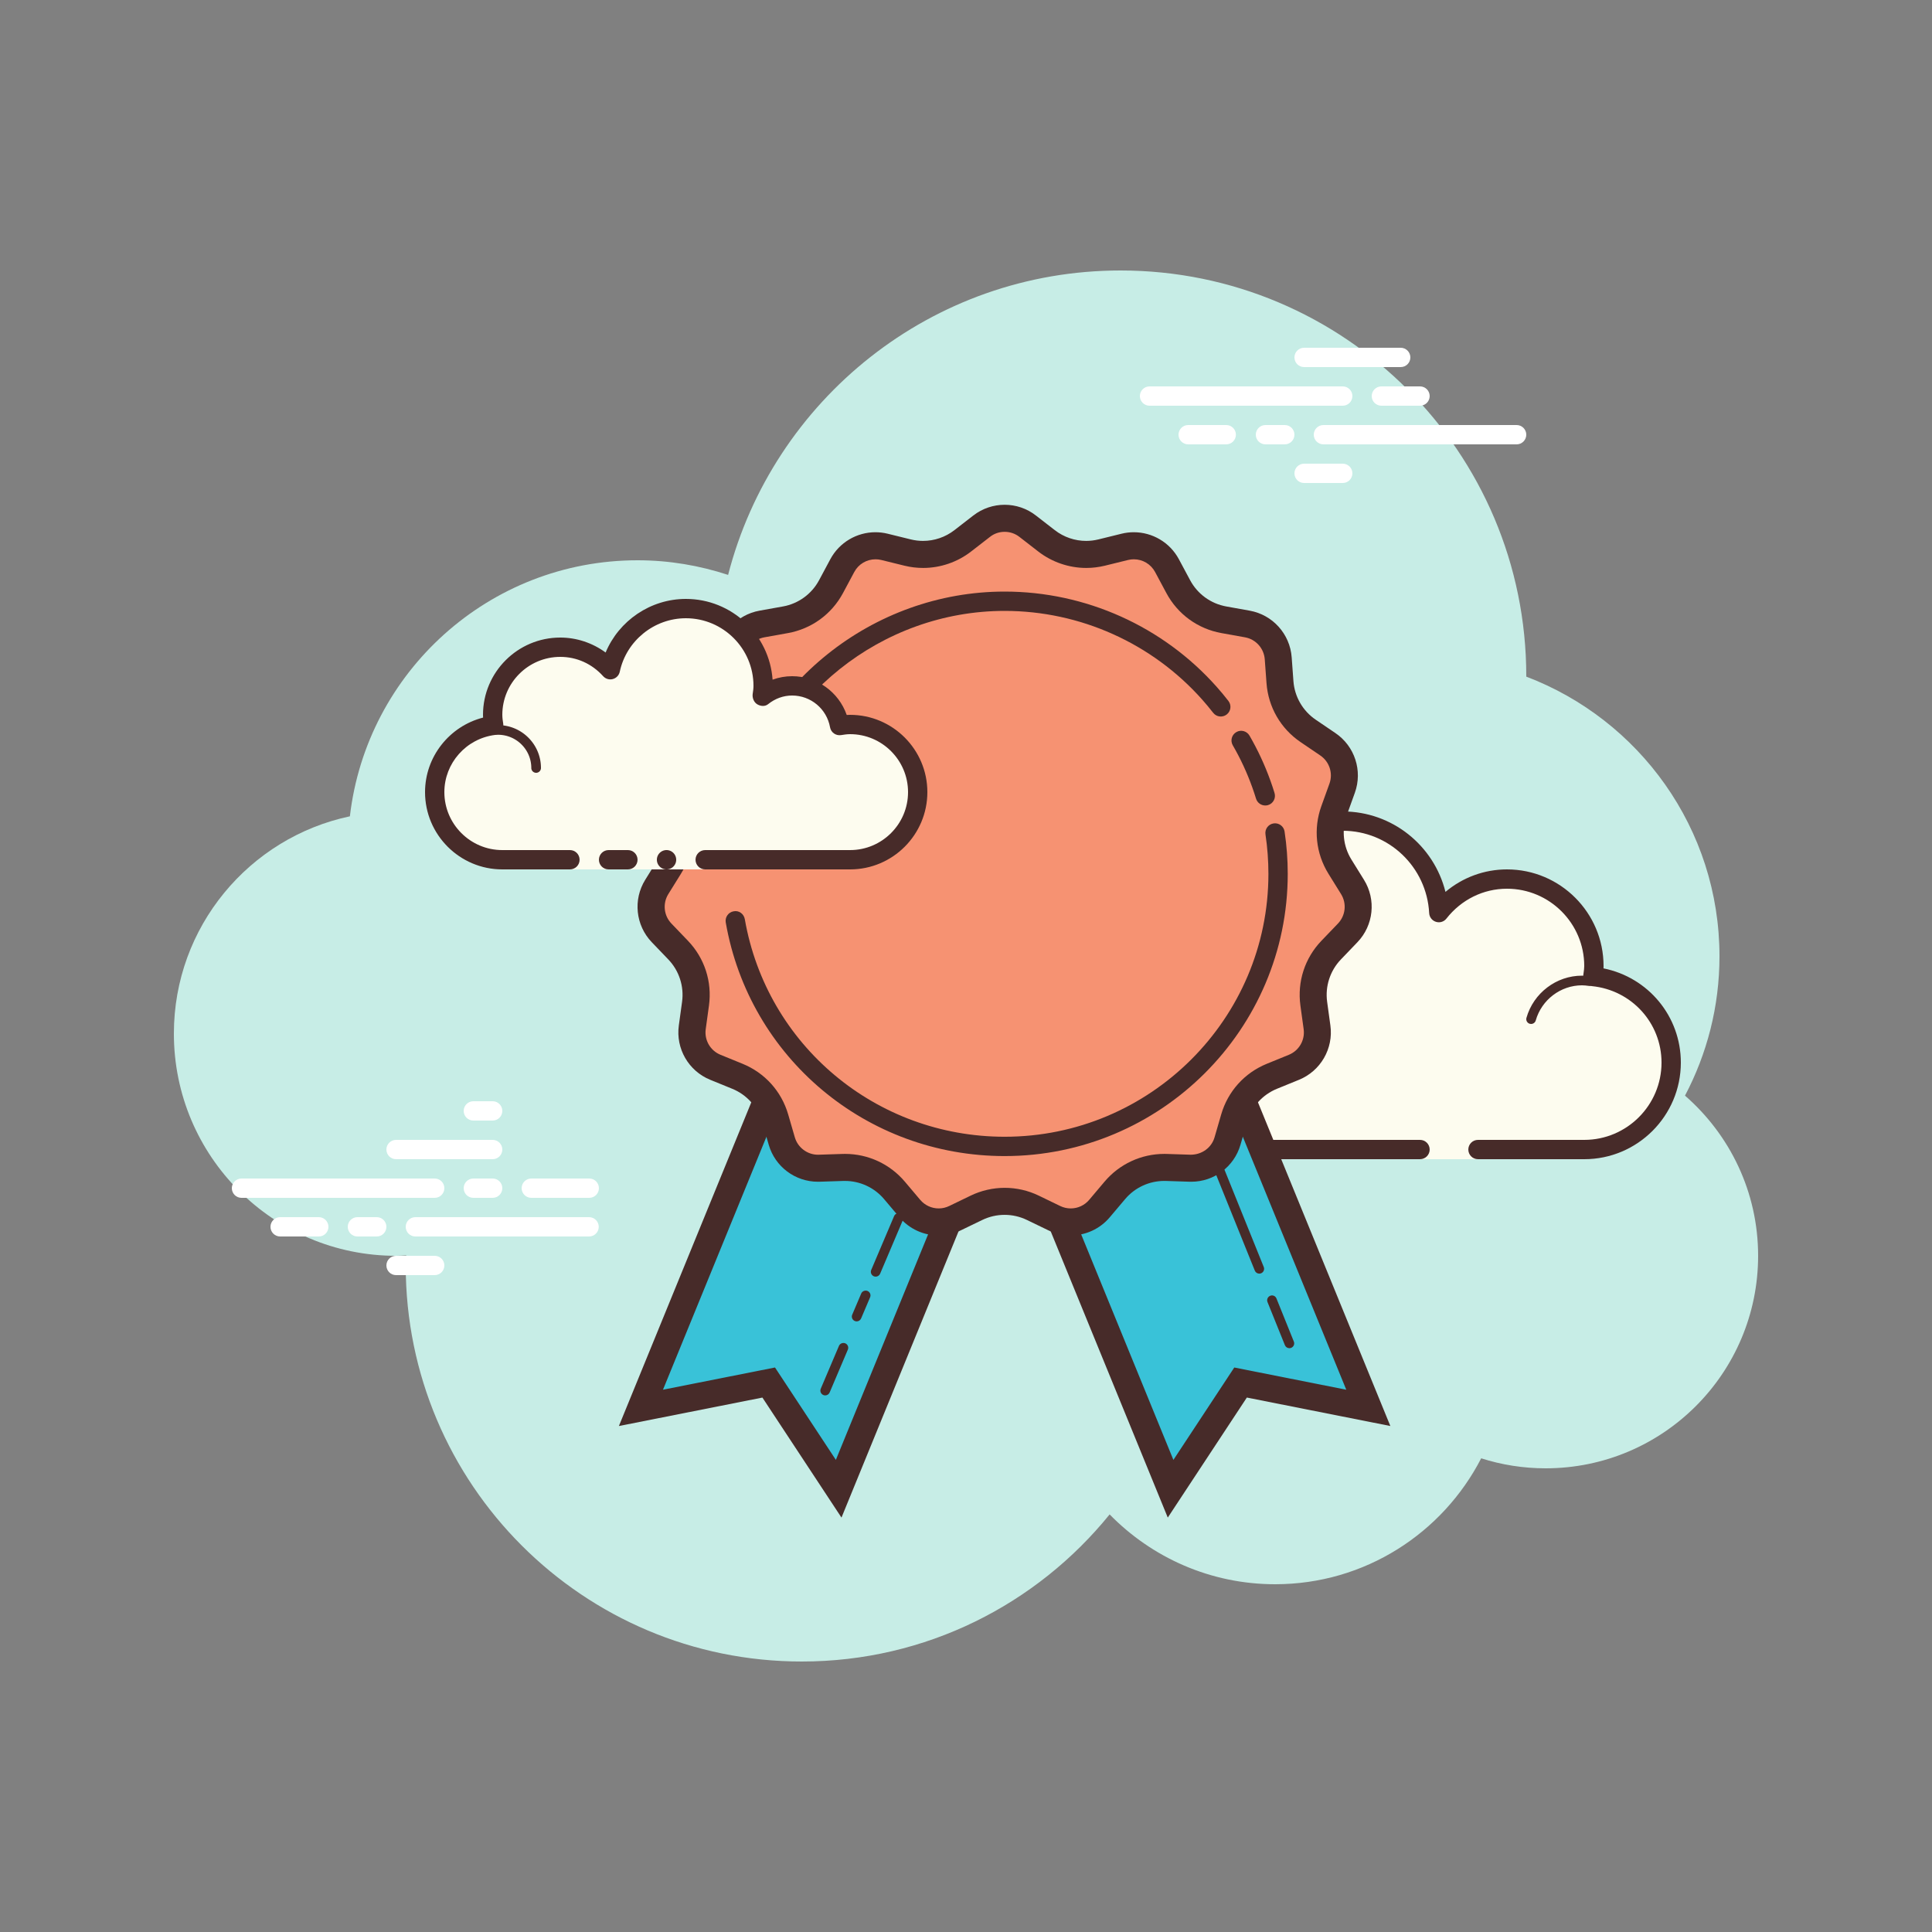 <svg xmlns="http://www.w3.org/2000/svg"  viewBox="0 0 100 100" width="100px" height="100px"><rect x="0" y="0" width="100" height="100" fill="#808080" stroke="none"/><path fill="#c7ede6" d="M87.215,56.71C88.35,54.555,89,52.105,89,49.5c0-6.621-4.159-12.257-10.001-14.478 C78.999,35.015,79,35.008,79,35c0-11.598-9.402-21-21-21c-9.784,0-17.981,6.701-20.313,15.757C36.211,29.272,34.638,29,33,29 c-7.692,0-14.023,5.793-14.89,13.252C12.906,43.353,9,47.969,9,53.5C9,59.851,14.149,65,20.5,65c0.177,0,0.352-0.012,0.526-0.022 C21.022,65.153,21,65.324,21,65.5C21,76.822,30.178,86,41.5,86c6.437,0,12.175-2.972,15.934-7.614C59.612,80.611,62.64,82,66,82 c4.65,0,8.674-2.65,10.666-6.518C77.718,75.817,78.837,76,80,76c6.075,0,11-4.925,11-11C91,61.689,89.53,58.727,87.215,56.71z"/><path fill="#fdfcef" d="M73.5,59.5V60h3v-0.5c0,0,4.242,0,5.5,0c2.485,0,4.5-2.015,4.5-4.5 c0-2.333-1.782-4.229-4.055-4.455C82.467,50.364,82.5,50.187,82.5,50c0-2.485-2.015-4.5-4.5-4.5c-1.438,0-2.703,0.686-3.527,1.736 C74.333,44.6,72.171,42.5,69.5,42.5c-2.761,0-5,2.239-5,5c0,0.446,0.077,0.87,0.187,1.282C64.045,48.005,63.086,47.5,62,47.5 c-1.781,0-3.234,1.335-3.455,3.055C58.364,50.533,58.187,50.5,58,50.5c-2.485,0-4.5,2.015-4.5,4.5s2.015,4.5,4.5,4.5s9.5,0,9.5,0 H73.5z"/><path fill="#472b29" d="M69.5,42c-3.033,0-5.5,2.467-5.5,5.5c0,0.016,0,0.031,0,0.047C63.398,47.192,62.71,47,62,47 c-1.831,0-3.411,1.261-3.858,3.005C58.095,50.002,58.048,50,58,50c-2.757,0-5,2.243-5,5s2.243,5,5,5h15.5 c0.276,0,0.5-0.224,0.5-0.5S73.776,59,73.5,59H58c-2.206,0-4-1.794-4-4s1.794-4,4-4c0.117,0,0.23,0.017,0.343,0.032l0.141,0.019 c0.021,0.003,0.041,0.004,0.062,0.004c0.246,0,0.462-0.185,0.495-0.437C59.232,49.125,60.504,48,62,48 c0.885,0,1.723,0.401,2.301,1.1c0.098,0.118,0.241,0.182,0.386,0.182c0.078,0,0.156-0.018,0.228-0.056 c0.209-0.107,0.314-0.346,0.254-0.573C65.054,48.218,65,47.852,65,47.5c0-2.481,2.019-4.5,4.5-4.5 c2.381,0,4.347,1.872,4.474,4.263c0.011,0.208,0.15,0.387,0.349,0.45c0.05,0.016,0.101,0.024,0.152,0.024 c0.15,0,0.296-0.069,0.392-0.192C75.638,46.563,76.779,46,78,46c2.206,0,4,1.794,4,4c0,0.117-0.017,0.23-0.032,0.343l-0.019,0.141 c-0.016,0.134,0.022,0.268,0.106,0.373c0.084,0.105,0.207,0.172,0.34,0.185C84.451,51.247,86,52.949,86,55c0,2.206-1.794,4-4,4 h-5.5c-0.276,0-0.5,0.224-0.5,0.5s0.224,0.5,0.5,0.5H82c2.757,0,5-2.243,5-5c0-2.397-1.689-4.413-4.003-4.877 C82.999,50.082,83,50.041,83,50c0-2.757-2.243-5-5-5c-1.176,0-2.293,0.416-3.183,1.164C74.219,43.76,72.055,42,69.5,42L69.5,42z"/><path fill="#472b29" d="M68 49c-1.403 0-2.609.999-2.913 2.341C64.72 51.119 64.301 51 63.875 51c-1.202 0-2.198.897-2.353 2.068C61.319 53.022 61.126 53 60.937 53c-1.529 0-2.811 1.2-2.918 2.732C58.01 55.87 58.114 55.99 58.251 56c.006 0 .012 0 .018 0 .13 0 .24-.101.249-.232.089-1.271 1.151-2.268 2.419-2.268.229 0 .47.042.738.127.022.007.045.01.067.01.055 0 .11-.02.156-.054C61.962 53.537 62 53.455 62 53.375c0-1.034.841-1.875 1.875-1.875.447 0 .885.168 1.231.473.047.041.106.063.165.063.032 0 .063-.006.093-.019.088-.035.148-.117.155-.212C65.623 50.512 66.712 49.5 68 49.5c.208 0 .425.034.682.107.023.007.047.01.07.01.109 0 .207-.073.239-.182.038-.133-.039-.271-.172-.309C68.517 49.04 68.256 49 68 49L68 49zM81.883 50.5c-1.326 0-2.508.897-2.874 2.182-.038.133.039.271.172.309C79.205 52.997 79.228 53 79.25 53c.109 0 .209-.072.24-.182C79.795 51.748 80.779 51 81.883 51c.117 0 .23.014.342.029.012.002.023.003.035.003.121 0 .229-.092.246-.217.019-.137-.077-.263-.214-.281C82.158 50.516 82.022 50.5 81.883 50.5L81.883 50.5z"/><path fill="#fff" d="M22.5 62h-10c-.276 0-.5-.224-.5-.5s.224-.5.5-.5h10c.276 0 .5.224.5.5S22.777 62 22.5 62zM25.5 62h-1c-.276 0-.5-.224-.5-.5s.224-.5.5-.5h1c.276 0 .5.224.5.5S25.777 62 25.5 62zM30.491 64H21.5c-.276 0-.5-.224-.5-.5s.224-.5.5-.5h8.991c.276 0 .5.224.5.5S30.767 64 30.491 64zM19.5 64h-1c-.276 0-.5-.224-.5-.5s.224-.5.5-.5h1c.276 0 .5.224.5.5S19.777 64 19.5 64zM16.5 64h-2c-.276 0-.5-.224-.5-.5s.224-.5.5-.5h2c.276 0 .5.224.5.5S16.777 64 16.5 64zM22.5 66h-2c-.276 0-.5-.224-.5-.5s.224-.5.5-.5h2c.276 0 .5.224.5.5S22.776 66 22.5 66zM25.5 57c-.177 0-.823 0-1 0-.276 0-.5.224-.5.5 0 .276.224.5.5.5.177 0 .823 0 1 0 .276 0 .5-.224.5-.5C26 57.224 25.776 57 25.5 57zM25.5 59c-.177 0-4.823 0-5 0-.276 0-.5.224-.5.5 0 .276.224.5.5.5.177 0 4.823 0 5 0 .276 0 .5-.224.5-.5C26 59.224 25.776 59 25.5 59zM30.5 61c-.177 0-2.823 0-3 0-.276 0-.5.224-.5.5 0 .276.224.5.5.5.177 0 2.823 0 3 0 .276 0 .5-.224.5-.5C31 61.224 30.776 61 30.5 61z"/><g><path fill="#fff" d="M69.5 21h-10c-.276 0-.5-.224-.5-.5s.224-.5.5-.5h10c.276 0 .5.224.5.5S69.776 21 69.5 21zM73.5 21h-2c-.276 0-.5-.224-.5-.5s.224-.5.5-.5h2c.276 0 .5.224.5.5S73.776 21 73.5 21zM78.5 23h-10c-.276 0-.5-.224-.5-.5s.224-.5.5-.5h10c.276 0 .5.224.5.5S78.777 23 78.5 23zM66.5 23h-1c-.276 0-.5-.224-.5-.5s.224-.5.5-.5h1c.276 0 .5.224.5.5S66.776 23 66.5 23zM63.47 23H61.5c-.276 0-.5-.224-.5-.5s.224-.5.5-.5h1.97c.276 0 .5.224.5.5S63.746 23 63.47 23zM72.5 19h-5c-.276 0-.5-.224-.5-.5s.224-.5.5-.5h5c.276 0 .5.224.5.5S72.777 19 72.5 19zM69.5 25h-2c-.276 0-.5-.224-.5-.5s.224-.5.5-.5h2c.276 0 .5.224.5.5S69.776 25 69.5 25z"/></g><g><path fill="#39c2d8" d="M43.41 77.057L39.788 71.559 33.175 72.871 41.258 53.108 51.492 57.294z"/><path fill="#472b29" d="M43.555,78.55l-4.093-6.212l-7.428,1.473l8.84-21.615l11.53,4.716L43.555,78.55z M40.114,70.781 l3.15,4.782l7.315-17.887l-8.938-3.655l-7.325,17.91L40.114,70.781z"/><path fill="#39c2d8" d="M60.59 77.057L64.212 71.559 70.825 72.871 62.742 53.108 52.508 57.294z"/><path fill="#472b29" d="M60.444,78.55l-8.85-21.639l11.53-4.716l8.84,21.615l-7.428-1.473L60.444,78.55z M53.421,57.677 l7.314,17.887l3.151-4.782l5.797,1.15l-7.324-17.91L53.421,57.677z"/><path fill="#f69272" d="M55.417,63.248c-0.296,0-0.581-0.065-0.848-0.194l-1.109-0.538 c-0.453-0.219-0.958-0.335-1.46-0.335s-1.006,0.116-1.458,0.335l-1.111,0.538c-0.267,0.129-0.552,0.194-0.847,0.194 c-0.576,0-1.12-0.252-1.491-0.691l-0.796-0.942c-0.637-0.756-1.569-1.188-2.556-1.188c0,0-1.344,0.041-1.345,0.041 c-0.922,0-1.691-0.578-1.931-1.406l-0.344-1.185c-0.287-0.988-0.999-1.779-1.952-2.168l-1.143-0.466 c-0.825-0.336-1.316-1.188-1.195-2.069l0.168-1.223c0.14-1.021-0.189-2.032-0.902-2.774l-0.854-0.891 c-0.617-0.643-0.72-1.62-0.25-2.377l0.651-1.049c0.543-0.875,0.654-1.933,0.305-2.901l-0.418-1.16 c-0.302-0.838,0.001-1.773,0.738-2.273l1.021-0.693c0.852-0.579,1.383-1.5,1.458-2.527l0.09-1.23 c0.064-0.888,0.722-1.618,1.599-1.775l1.214-0.218c1.014-0.184,1.875-0.809,2.36-1.716l0.583-1.088 c0.34-0.634,0.999-1.028,1.718-1.028c0.156,0,0.313,0.02,0.466,0.057l1.197,0.295c0.262,0.064,0.531,0.097,0.8,0.097 c0.74,0,1.469-0.249,2.054-0.703l0.975-0.757c0.345-0.268,0.758-0.409,1.195-0.409c0.437,0,0.85,0.142,1.194,0.409l0.975,0.757 c0.585,0.454,1.314,0.703,2.055,0.703c0.27,0,0.538-0.032,0.8-0.097l1.198-0.295c0.153-0.037,0.31-0.057,0.466-0.057 c0.72,0,1.378,0.395,1.718,1.028l0.582,1.088c0.486,0.908,1.347,1.533,2.36,1.715l1.216,0.219 c0.876,0.157,1.533,0.888,1.599,1.776l0.09,1.229c0.074,1.027,0.606,1.948,1.458,2.527l1.021,0.693 c0.738,0.5,1.042,1.436,0.74,2.273l-0.419,1.16c-0.35,0.969-0.238,2.026,0.305,2.901l0.65,1.049 c0.47,0.757,0.367,1.733-0.249,2.377l-0.854,0.891c-0.713,0.743-1.042,1.754-0.901,2.774l0.167,1.222 c0.121,0.883-0.37,1.734-1.195,2.07l-1.143,0.466c-0.953,0.389-1.664,1.179-1.951,2.168l-0.344,1.185 c-0.24,0.828-1.011,1.407-1.873,1.407l-1.402-0.042c-0.988,0-1.92,0.433-2.558,1.188l-0.796,0.941 C56.536,62.996,55.993,63.248,55.417,63.248z"/><path fill="#472b29" d="M52,27.527c0.28,0,0.545,0.091,0.766,0.263l0.974,0.756c0.707,0.548,1.589,0.851,2.483,0.851 c0.325,0,0.651-0.04,0.967-0.117l1.198-0.295c0.098-0.024,0.199-0.036,0.299-0.036c0.461,0,0.883,0.252,1.101,0.659l0.583,1.088 c0.588,1.097,1.628,1.853,2.853,2.073l1.215,0.218c0.562,0.101,0.983,0.569,1.025,1.139l0.09,1.23 c0.091,1.242,0.733,2.355,1.764,3.055l1.021,0.693c0.472,0.321,0.667,0.92,0.473,1.457l-0.418,1.161 c-0.422,1.171-0.288,2.45,0.369,3.508l0.65,1.048c0.301,0.485,0.235,1.112-0.16,1.524l-0.854,0.89 c-0.862,0.898-1.259,2.121-1.09,3.354l0.168,1.223c0.078,0.565-0.237,1.111-0.766,1.327l-1.142,0.466 c-1.153,0.47-2.013,1.425-2.36,2.621l-0.344,1.185c-0.154,0.53-0.646,0.9-1.238,0.9c0,0-0.001,0-0.001,0l-1.234-0.04 l-0.127-0.002c-1.195,0-2.323,0.524-3.094,1.437l-0.796,0.942c-0.238,0.282-0.586,0.443-0.955,0.443 c-0.189,0-0.372-0.042-0.543-0.125l-1.11-0.537c-0.547-0.265-1.156-0.404-1.763-0.404c-0.607,0-1.217,0.14-1.763,0.404 l-1.111,0.537c-0.171,0.083-0.354,0.125-0.543,0.125c-0.369,0-0.717-0.162-0.956-0.443l-0.796-0.942 c-0.771-0.913-1.899-1.437-3.095-1.437l-0.128,0.002l-1.272,0.041c-0.552,0-1.046-0.371-1.2-0.901l-0.344-1.185 c-0.347-1.196-1.207-2.151-2.36-2.621l-1.142-0.466c-0.529-0.216-0.844-0.761-0.766-1.327l0.168-1.223 c0.169-1.233-0.228-2.456-1.09-3.354l-0.854-0.89c-0.395-0.412-0.461-1.039-0.16-1.524l0.651-1.048 c0.656-1.058,0.791-2.336,0.369-3.508l-0.418-1.161c-0.194-0.537,0.001-1.136,0.473-1.457l1.021-0.693 c1.03-0.7,1.672-1.813,1.763-3.055l0.09-1.23c0.042-0.569,0.463-1.038,1.025-1.139l1.214-0.218 c1.225-0.22,2.265-0.976,2.854-2.073l0.582-1.088c0.218-0.407,0.64-0.659,1.101-0.659c0.1,0,0.201,0.012,0.299,0.036l1.198,0.295 c0.316,0.078,0.641,0.117,0.967,0.117c0.895,0,1.777-0.302,2.483-0.851l0.975-0.756C51.455,27.618,51.72,27.527,52,27.527 M52,26.127c-0.573,0-1.146,0.186-1.624,0.557l-0.975,0.756c-0.469,0.364-1.042,0.557-1.625,0.557 c-0.211,0-0.423-0.025-0.633-0.077l-1.198-0.295c-0.211-0.052-0.423-0.077-0.633-0.077c-0.959,0-1.866,0.523-2.335,1.398 l-0.583,1.088c-0.382,0.713-1.07,1.213-1.867,1.356l-1.214,0.218c-1.191,0.214-2.086,1.208-2.174,2.415l-0.09,1.23 c-0.059,0.807-0.484,1.543-1.154,1.999l-1.021,0.693c-1.001,0.68-1.414,1.952-1.004,3.09l0.418,1.161 c0.275,0.762,0.186,1.607-0.241,2.295l-0.65,1.048c-0.638,1.028-0.498,2.358,0.34,3.231l0.854,0.89 c0.561,0.584,0.823,1.393,0.713,2.194l-0.168,1.223c-0.165,1.199,0.504,2.356,1.624,2.813l1.142,0.466 c0.75,0.306,1.318,0.938,1.544,1.715l0.344,1.185c0.329,1.135,1.369,1.911,2.544,1.911c0.028,0,0.056,0,0.084-0.001l1.233-0.04 c0.028-0.001,0.056-0.001,0.083-0.001c0.779,0,1.52,0.343,2.025,0.94l0.796,0.942c0.516,0.611,1.263,0.94,2.025,0.94 c0.39,0,0.784-0.086,1.153-0.265l1.111-0.537c0.364-0.176,0.759-0.264,1.154-0.264s0.789,0.088,1.154,0.264l1.111,0.537 c0.369,0.179,0.763,0.265,1.153,0.265c0.762,0,1.509-0.329,2.025-0.94l0.796-0.942c0.504-0.597,1.246-0.94,2.025-0.94 c0.028,0,0.056,0,0.083,0.001l1.233,0.04c0.028,0.001,0.056,0.001,0.084,0.001c1.175,0,2.215-0.776,2.544-1.911l0.344-1.185 c0.226-0.777,0.794-1.409,1.544-1.715l1.142-0.466c1.12-0.457,1.789-1.615,1.624-2.813l-0.168-1.223 c-0.11-0.802,0.153-1.61,0.713-2.194l0.854-0.89c0.838-0.873,0.978-2.203,0.34-3.231l-0.65-1.048 c-0.427-0.688-0.516-1.533-0.241-2.295l0.418-1.161c0.41-1.138-0.003-2.41-1.004-3.09l-1.021-0.693 c-0.67-0.455-1.095-1.191-1.154-1.999l-0.09-1.23c-0.088-1.207-0.983-2.201-2.174-2.415l-1.214-0.218 c-0.797-0.143-1.485-0.643-1.867-1.356l-0.583-1.088c-0.469-0.875-1.375-1.398-2.335-1.398c-0.21,0-0.422,0.025-0.633,0.077 l-1.198,0.295c-0.209,0.051-0.421,0.077-0.633,0.077c-0.582,0-1.155-0.192-1.625-0.557l-0.975-0.756 C53.146,26.313,52.573,26.127,52,26.127L52,26.127z"/><path fill="#472b29" d="M65.491 41.692c-.215 0-.412-.139-.479-.354-.06-.196-.125-.392-.194-.584-.269-.753-.608-1.484-1.009-2.177-.139-.238-.057-.545.183-.683.235-.141.544-.058.683.183.431.744.796 1.53 1.085 2.338.075.207.145.418.21.632.08.264-.068.543-.333.624C65.589 41.686 65.539 41.692 65.491 41.692zM38.18 42.678c-.036 0-.072-.004-.108-.012-.27-.06-.44-.326-.38-.597C39.159 35.436 45.176 30.62 52 30.62c4.192 0 8.192 1.797 10.975 4.93.21.236.414.48.608.732.169.218.129.532-.09.701-.218.168-.532.129-.701-.09-.181-.232-.369-.459-.565-.68C59.635 33.295 55.907 31.62 52 31.62c-6.358 0-11.965 4.485-13.332 10.666C38.616 42.519 38.41 42.678 38.18 42.678zM52 59.838c-7.144 0-13.214-5.085-14.435-12.091-.047-.272.135-.531.407-.578.277-.058.531.135.579.406 1.137 6.526 6.793 11.263 13.45 11.263 7.528 0 13.652-6.104 13.652-13.608 0-.686-.052-1.372-.152-2.041-.042-.273.146-.528.419-.569.272-.042.529.146.569.419.109.719.164 1.456.164 2.191C66.652 53.284 60.079 59.838 52 59.838zM66.737 69.782c-.099 0-.192-.059-.231-.156l-.9-2.231c-.052-.128.01-.273.138-.325.13-.055.273.009.325.138l.9 2.231c.052.128-.01.273-.138.325C66.8 69.776 66.769 69.782 66.737 69.782z"/><g><path fill="#472b29" d="M65.18,65.923c-0.099,0-0.192-0.059-0.231-0.156l-2.075-5.14c-0.052-0.128,0.01-0.273,0.138-0.325 c0.128-0.054,0.273,0.009,0.325,0.138l2.075,5.14c0.052,0.128-0.01,0.273-0.138,0.325C65.242,65.917,65.211,65.923,65.18,65.923z"/></g><g><path fill="#472b29" d="M42.713,72.226c-0.033,0-0.066-0.007-0.098-0.02c-0.127-0.055-0.187-0.201-0.132-0.328l0.941-2.215 c0.054-0.128,0.202-0.182,0.328-0.133c0.127,0.055,0.187,0.201,0.132,0.328l-0.941,2.215 C42.902,72.169,42.81,72.226,42.713,72.226z"/></g><g><path fill="#472b29" d="M44.341,68.395c-0.033,0-0.066-0.007-0.098-0.02c-0.127-0.055-0.187-0.201-0.132-0.328l0.465-1.094 c0.054-0.128,0.202-0.182,0.328-0.133c0.127,0.055,0.187,0.201,0.132,0.328l-0.465,1.094 C44.53,68.338,44.438,68.395,44.341,68.395z"/></g><g><path fill="#472b29" d="M45.325,66.079c-0.033,0-0.066-0.007-0.098-0.02c-0.127-0.055-0.187-0.201-0.132-0.328l1.183-2.785 c0.054-0.129,0.202-0.184,0.328-0.133c0.127,0.055,0.187,0.201,0.132,0.328l-1.183,2.785 C45.514,66.022,45.422,66.079,45.325,66.079z"/></g></g><g><path fill="#fdfcef" d="M29.5,44.5c0,0-1.567,0-3.5,0s-3.5-1.567-3.5-3.5c0-1.781,1.335-3.234,3.055-3.455 C25.527,37.366,25.5,37.187,25.5,37c0-1.933,1.567-3.5,3.5-3.5c1.032,0,1.95,0.455,2.59,1.165c0.384-1.808,1.987-3.165,3.91-3.165 c2.209,0,4,1.791,4,4c0,0.191-0.03,0.374-0.056,0.558C39.872,35.714,40.408,35.5,41,35.5c1.228,0,2.245,0.887,2.455,2.055 C43.634,37.527,43.813,37.5,44,37.5c1.933,0,3.5,1.567,3.5,3.5s-1.567,3.5-3.5,3.5s-7.5,0-7.5,0V45h-7V44.5z"/><path fill="#472b29" d="M27.75 40c.138 0 .25-.112.25-.25 0-1.223-.995-2.218-2.218-2.218-.034.009-.737-.001-1.244.136-.133.036-.212.173-.176.306.036.134.173.213.306.176.444-.12 1.1-.12 1.113-.118.948 0 1.719.771 1.719 1.718C27.5 39.888 27.612 40 27.75 40zM34.5 44A.5.5 0 1 0 34.5 45 .5.5 0 1 0 34.5 44z"/><path fill="#472b29" d="M26,45h3.5c0.276,0,0.5-0.224,0.5-0.5S29.776,44,29.5,44H26c-1.654,0-3-1.346-3-3 c0-1.496,1.125-2.768,2.618-2.959c0.134-0.018,0.255-0.088,0.336-0.196s0.115-0.244,0.094-0.377C26.025,37.314,26,37.16,26,37 c0-1.654,1.346-3,3-3c0.85,0,1.638,0.355,2.219,1c0.125,0.139,0.321,0.198,0.5,0.148c0.182-0.049,0.321-0.195,0.36-0.379 C32.42,33.165,33.859,32,35.5,32c1.93,0,3.5,1.57,3.5,3.5c0,0.143-0.021,0.28-0.041,0.418c-0.029,0.203,0.063,0.438,0.242,0.54 c0.179,0.102,0.396,0.118,0.556-0.01C40.122,36.155,40.551,36,41,36c0.966,0,1.792,0.691,1.963,1.644 c0.048,0.267,0.296,0.446,0.569,0.405C43.686,38.025,43.84,38,44,38c1.654,0,3,1.346,3,3s-1.346,3-3,3h-7.5 c-0.276,0-0.5,0.224-0.5,0.5s0.224,0.5,0.5,0.5H44c2.206,0,4-1.794,4-4s-1.794-4-4-4c-0.059,0-0.116,0.002-0.174,0.006 C43.412,35.82,42.289,35,41,35c-0.349,0-0.689,0.061-1.011,0.18C39.824,32.847,37.874,31,35.5,31 c-1.831,0-3.466,1.127-4.153,2.774C30.667,33.276,29.845,33,29,33c-2.206,0-4,1.794-4,4c0,0.048,0.001,0.095,0.004,0.142 C23.261,37.59,22,39.169,22,41C22,43.206,23.794,45,26,45z"/><path fill="#472b29" d="M31.5,44c0.159,0,0.841,0,1,0c0.276,0,0.5,0.224,0.5,0.5c0,0.276-0.224,0.5-0.5,0.5 c-0.159,0-0.841,0-1,0c-0.276,0-0.5-0.224-0.5-0.5C31,44.224,31.224,44,31.5,44z"/></g></svg>